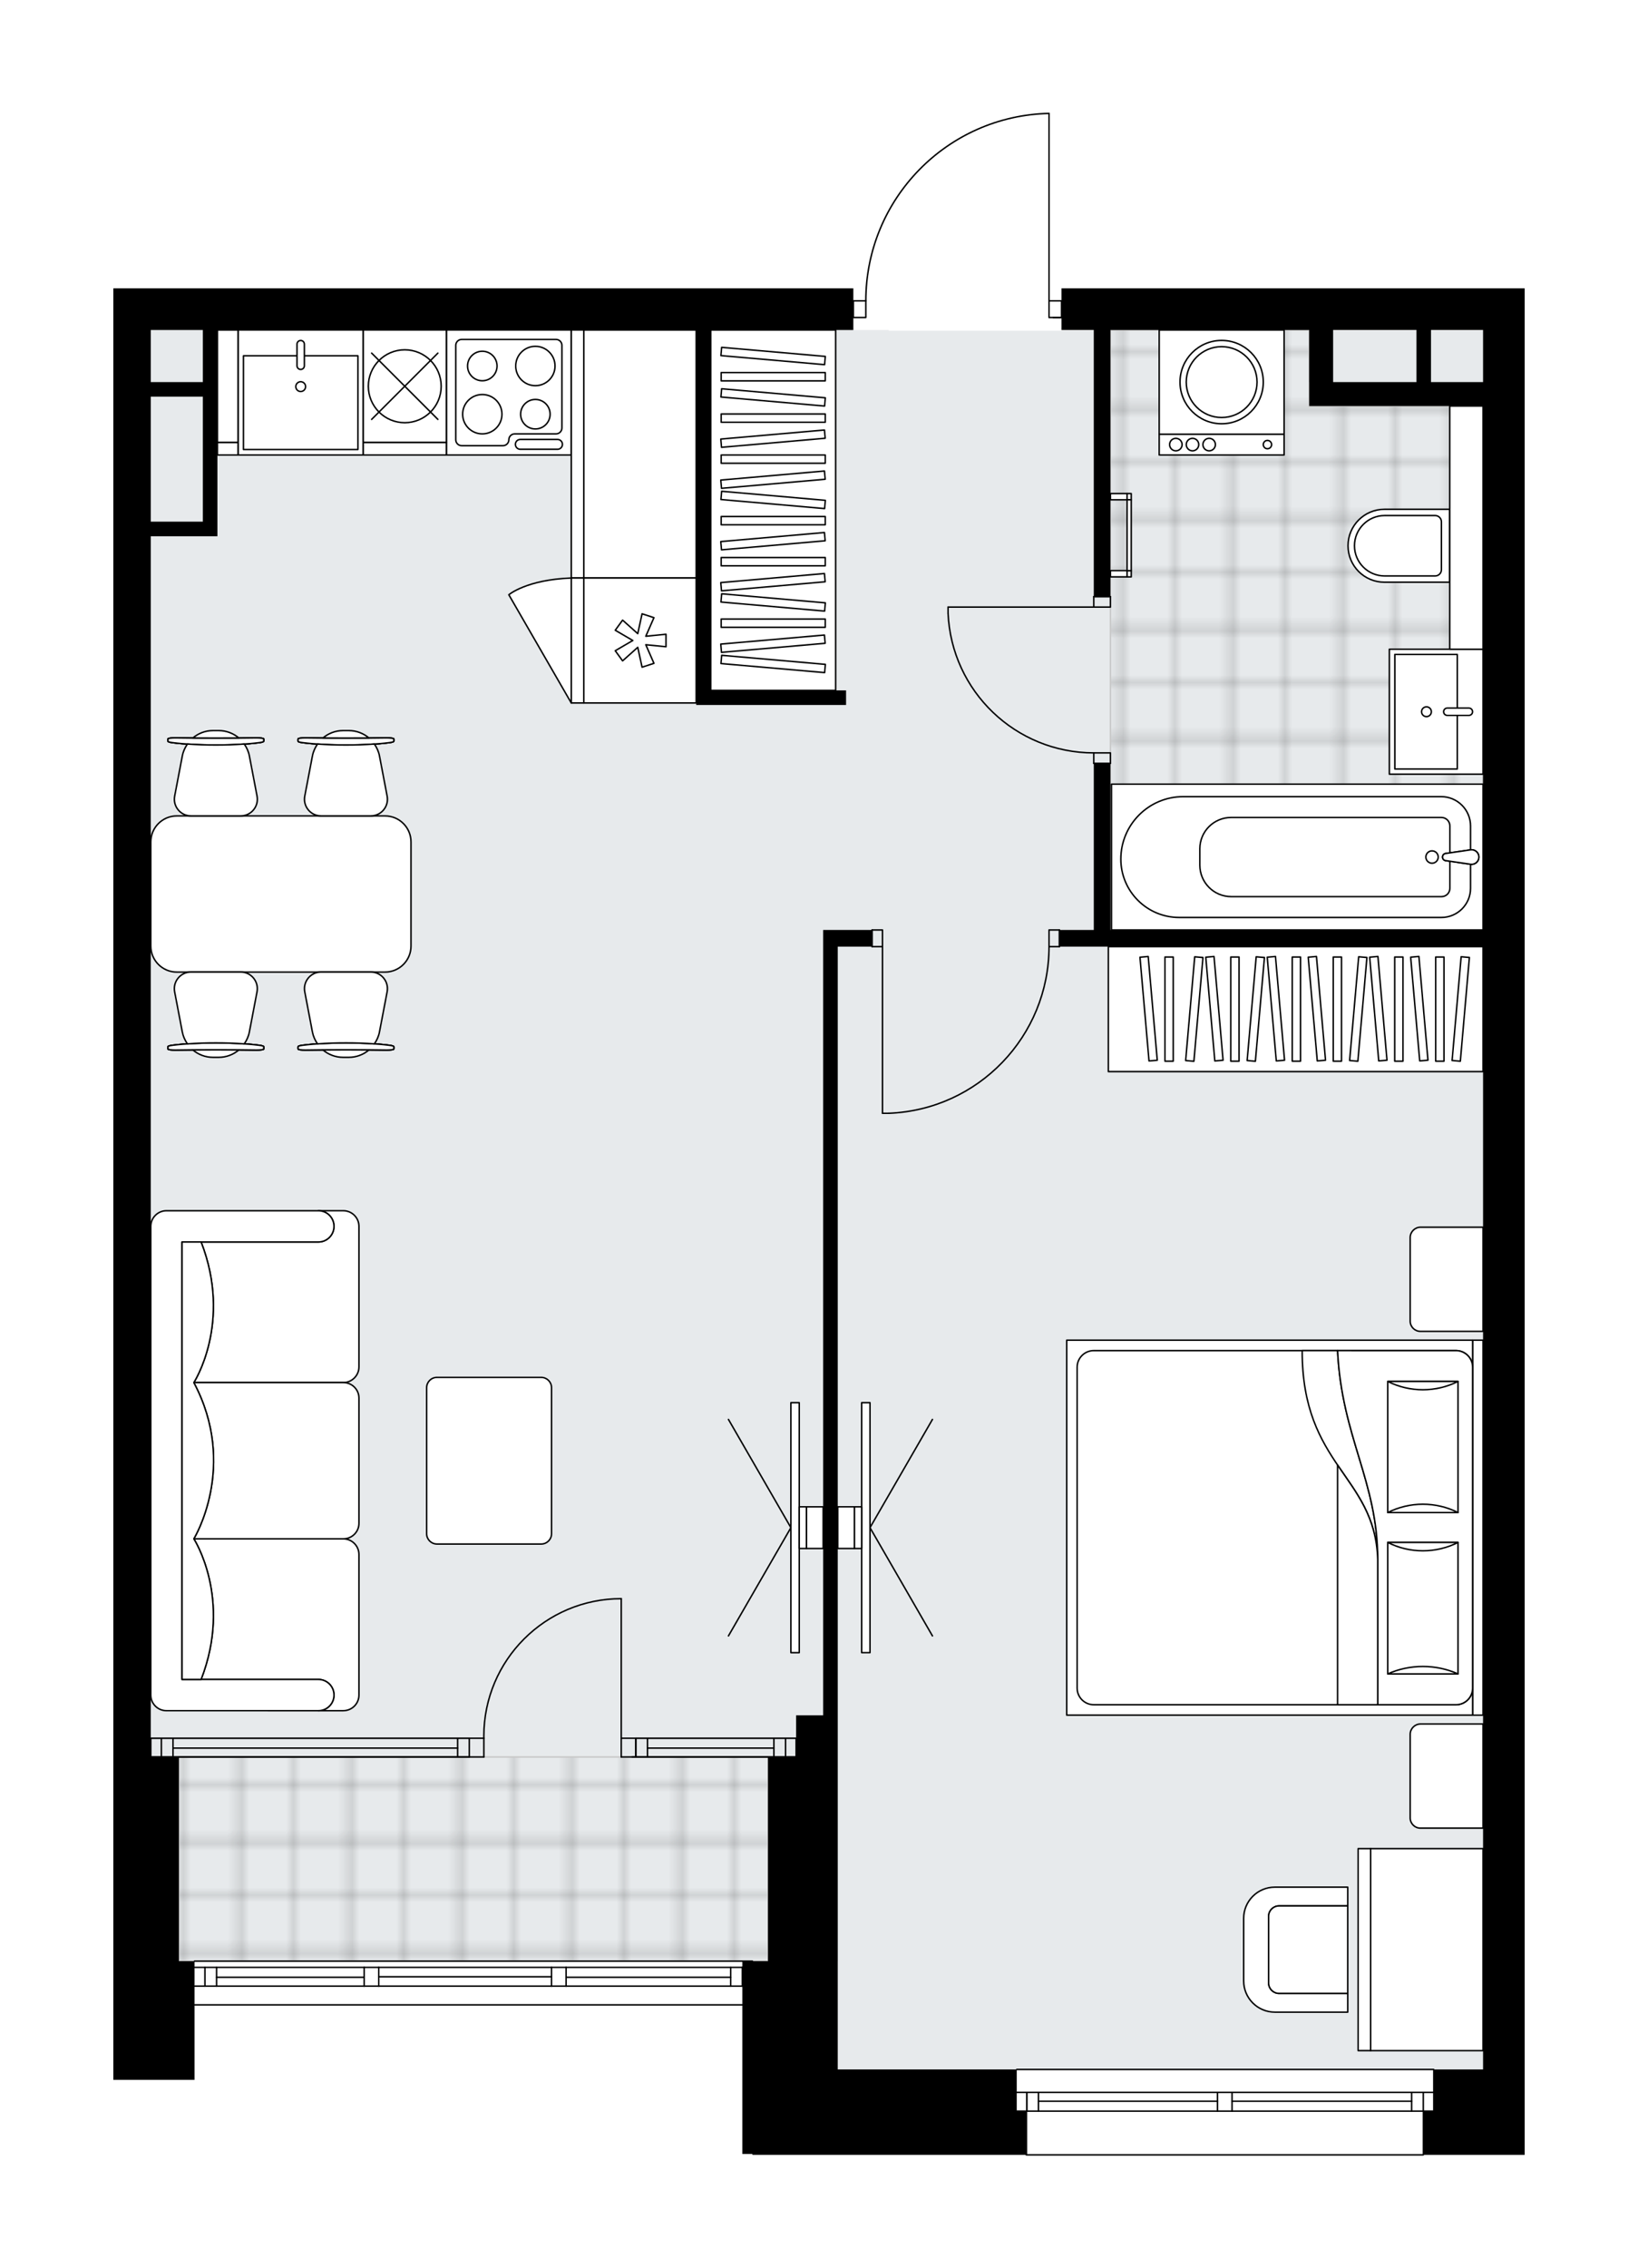 <svg xmlns="http://www.w3.org/2000/svg" xmlns:xlink="http://www.w3.org/1999/xlink" height="2000px" id="Layer_1" style="enable-background:new 0 0 1445.33 2000;" version="1.1" viewBox="0 0 1445.33 2000" width="1445.33px" x="0px" y="0px" xml:space="preserve">
<style type="text/css">
	.st0{fill:none;}
	.st1{opacity:0.25;fill:none;stroke:#070606;stroke-width:0.4;stroke-miterlimit:10;}
	.st2{fill:#FFFFFF;}
	.st3{fill:#E7EAEC;}
	.st4{fill:url(#SVGID_1_);stroke:#C8C8C8;stroke-width:1.3;stroke-miterlimit:10;}
	
		.st5{fill:url(#SVGID_00000032613333223131536170000006997749617005193917_);stroke:#C8C8C8;stroke-width:1.3;stroke-miterlimit:10;}
	.st6{fill:none;stroke:#000000;stroke-width:1.3;stroke-linecap:round;stroke-linejoin:round;stroke-miterlimit:10;}
	.st7{fill:#FFFFFF;stroke:#000000;stroke-width:1.3;stroke-linecap:round;stroke-linejoin:round;stroke-miterlimit:10;}
	.st8{fill:none;stroke:#000000;stroke-width:1.3;stroke-linecap:round;stroke-linejoin:round;}
	.st9{fill:none;stroke:#000000;stroke-width:1.3;stroke-linecap:round;stroke-linejoin:round;stroke-dasharray:9.914,9.914;}
	.st10{fill:none;stroke:#000000;stroke-width:1.3;stroke-linecap:round;stroke-linejoin:round;stroke-dasharray:9.886,9.886;}
	.st11{font-family:'Arial-BoldMT','Arial'; font-weight:bold;}
	.st12{font-size:96.27px;}
	.st13{font-size:81.46px;}
	.st14{letter-spacing:-4;}
	.st15{letter-spacing:-10;}
	.st16{letter-spacing:-2;}
	.st17{font-family: 'ArialMT','Arial';}
	.st18{font-size:40px;}
</style>
<pattern height="14.57" id="New_Pattern_Swatch_2" patternUnits="userSpaceOnUse" style="overflow:visible;" viewBox="7.49 -22.06 14.57 14.57" width="14.57" x="301.94" y="702.16">
	<g>
		<rect class="st0" height="14.57" width="14.57" x="7.49" y="-22.06" />
		<g>
			<rect class="st1" height="7.29" width="7.29" x="14.77" y="-7.49" />
		</g>
		<g>
			<rect class="st1" height="7.29" width="7.29" x="0.2" y="-7.49" />
		</g>
		<g>
			<rect class="st1" height="7.29" width="7.29" x="22.06" y="-14.77" />
		</g>
		<g>
			<rect class="st1" height="7.29" width="7.29" x="7.49" y="-14.77" />
			<rect class="st1" height="7.29" width="7.29" x="14.77" y="-22.06" />
		</g>
		<g>
			<rect class="st1" height="7.29" width="7.29" x="0.2" y="-22.06" />
		</g>
		<g>
			<rect class="st1" height="7.29" width="7.29" x="22.06" y="-29.35" />
		</g>
		<g>
			<rect class="st1" height="7.29" width="7.29" x="7.49" y="-29.35" />
		</g>
	</g>
</pattern>
<path class="st2" d="M100,1833.86v-542.1v-23.62v-33.06v-23.62V794.26V290.98v-36.74h652.97v10.37h10.38  c0.17-43.39,16.95-84.35,47.3-115.39c30.51-31.19,71.34-48.91,114.96-49.88c0,0,0.01,0,0.01,0c0,0,0,0,0,0s0,0,0,0c0,0,0,0,0,0  c0.09,0,0.17,0.02,0.25,0.05c0.03,0.01,0.05,0.03,0.07,0.05c0.05,0.03,0.09,0.05,0.13,0.09c0.02,0.02,0.04,0.05,0.06,0.08  c0.03,0.04,0.06,0.08,0.08,0.12c0.01,0.03,0.01,0.07,0.02,0.1c0.01,0.05,0.03,0.09,0.03,0.14c0,0,0,0.01,0,0.01c0,0,0,0,0,0.01  v164.62h10.37c0,0,0,0,0,0v-10.37h408.68v36.74v1533.71v36.74V1900h-88.81c0,0,0,0,0,0c0,0.36-0.29,0.65-0.65,0.65H905.52  c-0.36,0-0.65-0.29-0.65-0.65c0,0,0,0,0,0h-7.72H663.88v-0.77h-8.86V1768.4H171.63c0,0,0,0,0,0v65.46h-13.78h-24.8H100z" id="background" />
<g id="floor">
	<polygon class="st3" points="739.2,1729.18 739.2,1824.69 1308.6,1824.69 1308.6,291.59 784.2,291.59 784.2,290.98 133.06,290.98    133.06,1729.18  " />
	
		<pattern id="SVGID_1_" patternTransform="matrix(-6.48 0 0 -6.48 -60235.379 -49426.008)" xlink:href="#New_Pattern_Swatch_2">
	</pattern>
	<polygon class="st4" points="157.86,1549.18 677.67,1549.18 677.67,1729.18 157.86,1729.18  " />
	
		<pattern id="SVGID_00000068678948388432751540000003940185017513093793_" patternTransform="matrix(-6.48 0 0 -6.48 -60235.379 -49426.008)" xlink:href="#New_Pattern_Swatch_2">
	</pattern>
	
		<polygon points="   1155.18,358.03 1155.18,290.98 979.82,290.98 979.82,819.98 1308.6,819.98 1308.6,358.03  " style="fill:url(#SVGID_00000068678948388432751540000003940185017513093793_);stroke:#C8C8C8;stroke-width:1.3;stroke-miterlimit:10;" />
	<g id="LWPOLYLINE_00000101795712109801807340000010803535304528732336_">
		<rect class="st6" height="9.18" width="14.69" x="965.12" y="526.09" />
	</g>
	<g id="LWPOLYLINE_00000004533994436767443420000010908573581193482676_">
		<rect class="st6" height="9.18" width="14.69" x="965.12" y="663.85" />
	</g>
	<g id="LINE_00000039834998741917590010000012755770449015686586_">
		<line class="st6" x1="965.12" x2="979.82" y1="526.09" y2="526.09" />
	</g>
	<g id="LINE_00000020390718433644391290000010577403514908787127_">
		<line class="st6" x1="965.12" x2="979.82" y1="673.03" y2="673.03" />
	</g>
	<g id="LINE_00000127044449192139136050000016390195677350121612_">
		<line class="st6" x1="965.12" x2="836.55" y1="535.28" y2="535.28" />
	</g>
	<g id="ARC_00000009553811699410838050000003248564669209320631_">
		<path class="st6" d="M965.12,663.85c-68.87-0.05-125.51-54.26-128.57-123.06" />
	</g>
	<g id="LINE_00000037663332190409665660000007664093214292915602_">
		<line class="st6" x1="836.55" x2="836.55" y1="535.28" y2="540.79" />
	</g>
	<g id="LWPOLYLINE_00000026843639676266124300000004749150274751740296_">
		<rect class="st6" height="14.69" width="9.18" x="769.5" y="819.98" />
	</g>
	<g id="LWPOLYLINE_00000085214016038409165720000013506562143105445516_">
		<rect class="st6" height="14.69" width="9.18" x="925.63" y="819.98" />
	</g>
	<g id="LINE_00000070815143548687179700000018086664614112681140_">
		<line class="st6" x1="769.5" x2="769.5" y1="834.67" y2="819.98" />
	</g>
	<g id="LINE_00000052063130984834414550000006485723017064647326_">
		<line class="st6" x1="934.81" x2="934.81" y1="834.67" y2="819.98" />
	</g>
	<g id="LINE_00000152985854129514408160000018440568638047090598_">
		<line class="st6" x1="778.69" x2="778.69" y1="834.67" y2="981.61" />
	</g>
	<g id="LINE_00000031912209829667555560000006573162538772642742_">
		<line class="st6" x1="784.2" x2="778.69" y1="981.61" y2="981.61" />
	</g>
	<g id="ARC_00000145778254300726299090000000072009926605892019_">
		<path class="st6" d="M925.63,834.67c-0.04,79.01-62.48,143.88-141.43,146.94" />
	</g>
	<g id="ARC_00000015324613648786938550000011657032269621924509_">
		<path class="st6" d="M925.63,100c-89.84,2-161.64,75.4-161.64,165.27" />
	</g>
	<g id="LINE_00000077294153366133441650000013534168974995957436_">
		<line class="st6" x1="929.3" x2="936.65" y1="279.96" y2="279.96" />
	</g>
	<g id="LINE_00000170241793872462020090000014976056270652950711_">
		<line class="st6" x1="925.63" x2="925.63" y1="265.27" y2="100" />
	</g>
	<g id="LWPOLYLINE_00000071551669396329066060000016508814713525629359_">
		<rect class="st6" height="14.69" width="11.02" x="752.97" y="265.27" />
	</g>
	<g id="LWPOLYLINE_00000031201937681396311780000014178482823006214034_">
		<rect class="st6" height="14.69" width="11.02" x="925.63" y="265.27" />
	</g>
	<g id="ARC_00000162346326495874955990000017642836331320286340_">
		<path class="st6" d="M548.17,1409.58c-66.96,0.01-121.25,54.3-121.24,121.26c0,0.6,0,1.2,0.01,1.8" />
	</g>
	<g id="LINE_00000146493362077774841240000014054713198210105531_">
		<line class="st6" x1="548.17" x2="548.17" y1="1532.65" y2="1409.58" />
	</g>
	<g id="LINE_00000032620380427480819770000010408014799040304826_">
		<line class="st6" x1="414.09" x2="426.95" y1="1532.65" y2="1532.65" />
	</g>
	<g id="LINE_00000040547931631147007950000014592274870692400018_">
		<line class="st6" x1="426.95" x2="426.95" y1="1532.65" y2="1549.18" />
	</g>
	<g id="LINE_00000123406029806619260700000008480136983324086175_">
		<line class="st6" x1="426.95" x2="414.09" y1="1549.18" y2="1549.18" />
	</g>
	<g id="LINE_00000136377750053828932980000001075177390842616489_">
		<line class="st6" x1="561.03" x2="548.17" y1="1549.18" y2="1549.18" />
	</g>
	<g id="LINE_00000040561933727275026660000013025337568822618548_">
		<line class="st6" x1="548.17" x2="548.17" y1="1549.18" y2="1532.65" />
	</g>
	<g id="LINE_00000119094997857556197360000004150990504500061631_">
		<line class="st6" x1="548.17" x2="561.03" y1="1532.65" y2="1532.65" />
	</g>
	<g id="LINE_00000021107486839608140280000011355596162235502772_">
		<line class="st6" x1="561.03" x2="561.03" y1="1549.18" y2="1532.65" />
	</g>
	<g id="LINE_00000135689940620130618890000007825222276408020629_">
		<line class="st6" x1="133.06" x2="133.06" y1="1532.68" y2="1549.21" />
	</g>
	<g id="LINE_00000178189274981595618490000012450050064295274685_">
		<line class="st6" x1="414.09" x2="133.06" y1="1532.65" y2="1532.65" />
	</g>
	<g id="LINE_00000019640546218570228090000011848708813328652473_">
		<line class="st6" x1="414.09" x2="133.06" y1="1549.18" y2="1549.18" />
	</g>
	<g id="LINE_00000179604562186179003600000017584853439076484493_">
		<line class="st6" x1="403.8" x2="152.66" y1="1541.36" y2="1541.36" />
	</g>
	<g id="LINE_00000044148711184556237850000002221619686403029135_">
		<line class="st6" x1="142.38" x2="142.38" y1="1532.65" y2="1549.18" />
	</g>
	<g id="LINE_00000065070350651440430680000004536630381057864088_">
		<line class="st6" x1="403.8" x2="403.8" y1="1532.65" y2="1549.18" />
	</g>
	<g id="LINE_00000037655022415145794300000002120984947179856563_">
		<line class="st6" x1="414.09" x2="133.06" y1="1532.65" y2="1532.65" />
	</g>
	<g id="LINE_00000027592005003633369330000000061006368895246483_">
		<line class="st6" x1="133.06" x2="414.09" y1="1549.18" y2="1549.18" />
	</g>
	<g id="LINE_00000166674517050452406950000009877862436943029900_">
		<line class="st6" x1="152.66" x2="152.66" y1="1532.63" y2="1549.16" />
	</g>
	<g id="LINE_00000082326023428997846120000003373378567258802839_">
		<line class="st6" x1="414.09" x2="414.09" y1="1532.65" y2="1549.18" />
	</g>
	<g id="LINE_00000079450050278830398780000000347655888446678974_">
		<line class="st6" x1="702.46" x2="702.46" y1="1532.68" y2="1549.21" />
	</g>
	<g id="LINE_00000147202634204430119920000005015295548622822311_">
		<line class="st6" x1="561.03" x2="702.46" y1="1532.65" y2="1532.65" />
	</g>
	<g id="LINE_00000000919557506014256650000010510662788069782158_">
		<line class="st6" x1="557.85" x2="702.46" y1="1549.18" y2="1549.18" />
	</g>
	<g id="LINE_00000079452236958402272020000012304789142023313563_">
		<line class="st6" x1="571.32" x2="682.86" y1="1541.36" y2="1541.36" />
	</g>
	<g id="LINE_00000056418529037108468290000011411670238372539313_">
		<line class="st6" x1="693.15" x2="693.15" y1="1532.65" y2="1549.18" />
	</g>
	<g id="LINE_00000158711220430548216010000012851363384266286481_">
		<line class="st6" x1="571.32" x2="571.32" y1="1532.65" y2="1549.18" />
	</g>
	<g id="LINE_00000116228062060879038230000001539407840975793838_">
		<line class="st6" x1="561.03" x2="702.46" y1="1532.65" y2="1532.65" />
	</g>
	<g id="LINE_00000109735520859627928650000007721737325867672723_">
		<line class="st6" x1="702.46" x2="561.03" y1="1549.18" y2="1549.18" />
	</g>
	<g id="LINE_00000124880699452754411140000017660480535786913668_">
		<line class="st6" x1="682.86" x2="682.86" y1="1532.63" y2="1549.16" />
	</g>
	<g id="LINE_00000133507086853610001330000005735450767982962872_">
		<line class="st6" x1="561.03" x2="561.03" y1="1532.65" y2="1549.18" />
	</g>
	<line class="st6" x1="663.88" x2="171.63" y1="1767.75" y2="1767.75" />
	<line class="st6" x1="655.03" x2="655.03" y1="1751.22" y2="1734.69" />
	<line class="st6" x1="180.82" x2="180.82" y1="1751.22" y2="1734.69" />
	<line class="st6" x1="499.5" x2="644.74" y1="1743.42" y2="1743.42" />
	<line class="st6" x1="191.1" x2="321.33" y1="1743.42" y2="1743.42" />
	<line class="st6" x1="191.1" x2="191.1" y1="1734.69" y2="1751.22" />
	<line class="st6" x1="655.03" x2="655.03" y1="1751.22" y2="1734.69" />
	<line class="st6" x1="644.74" x2="644.74" y1="1734.69" y2="1751.22" />
	<line class="st6" x1="486.64" x2="486.64" y1="1751.22" y2="1734.69" />
	<line class="st6" x1="486.64" x2="499.5" y1="1734.69" y2="1734.69" />
	<line class="st6" x1="499.5" x2="499.5" y1="1734.69" y2="1751.22" />
	<line class="st6" x1="499.5" x2="486.64" y1="1751.22" y2="1751.22" />
	<line class="st6" x1="171.63" x2="663.88" y1="1729.18" y2="1729.18" />
	<line class="st6" x1="321.33" x2="321.33" y1="1751.22" y2="1734.69" />
	<line class="st6" x1="321.33" x2="334.19" y1="1734.69" y2="1734.69" />
	<line class="st6" x1="334.19" x2="334.19" y1="1734.69" y2="1751.22" />
	<line class="st6" x1="334.19" x2="321.33" y1="1751.22" y2="1751.22" />
	<line class="st6" x1="334.19" x2="486.64" y1="1742.96" y2="1742.96" />
	<line class="st6" x1="321.33" x2="171.63" y1="1751.22" y2="1751.22" />
	<line class="st6" x1="334.19" x2="486.64" y1="1751.22" y2="1751.22" />
	<line class="st6" x1="499.5" x2="663.88" y1="1751.22" y2="1751.22" />
	<line class="st6" x1="321.33" x2="171.63" y1="1734.69" y2="1734.69" />
	<line class="st6" x1="334.19" x2="486.64" y1="1734.69" y2="1734.69" />
	<line class="st6" x1="499.5" x2="663.88" y1="1734.69" y2="1734.69" />
	<line class="st6" x1="897.15" x2="1265.06" y1="1824.69" y2="1824.69" />
	<line class="st6" x1="1265.06" x2="1087.13" y1="1861.43" y2="1861.43" />
	<line class="st6" x1="1074.27" x2="897.15" y1="1861.43" y2="1861.43" />
	<line class="st6" x1="906.01" x2="906.01" y1="1844.9" y2="1861.43" />
	<line class="st6" x1="1255.88" x2="1255.88" y1="1844.9" y2="1861.43" />
	<line class="st6" x1="1265.06" x2="1087.13" y1="1844.9" y2="1844.9" />
	<line class="st6" x1="1074.27" x2="897.15" y1="1844.9" y2="1844.9" />
	<line class="st6" x1="1074.27" x2="916.3" y1="1852.7" y2="1852.7" />
	<line class="st6" x1="1245.59" x2="1087.13" y1="1852.7" y2="1852.7" />
	<line class="st6" x1="1245.59" x2="1245.59" y1="1861.43" y2="1844.9" />
	<line class="st6" x1="906.01" x2="906.01" y1="1844.9" y2="1861.43" />
	<line class="st6" x1="916.3" x2="916.3" y1="1861.43" y2="1844.9" />
	<line class="st6" x1="1087.13" x2="1087.13" y1="1844.9" y2="1861.43" />
	<line class="st6" x1="1087.13" x2="1074.27" y1="1861.43" y2="1861.43" />
	<line class="st6" x1="1074.27" x2="1074.27" y1="1861.43" y2="1844.9" />
	<line class="st6" x1="1074.27" x2="1087.13" y1="1844.9" y2="1844.9" />
	<line class="st6" x1="1255.88" x2="905.52" y1="1900" y2="1900" />
	<g>
		<path d="M1308.6,1824.69h-44.09v36.74h-9.18V1900h90.01v-38.57v-36.74V290.98v-36.74H936.65v36.74h28.47v235.11h14.69V290.98    h175.37v45.92h0.04v21.12h153.37v461.95H979.82V673.03h-14.69v146.94h-30.31v14.69h373.78V1824.69z M1176.31,336.9v-45.92h73.51    v45.92H1176.31z M1262.68,336.9v-45.92h45.92v45.92H1262.68z" />
		<polygon points="739.2,1512.44 739.2,834.67 769.5,834.67 769.5,819.98 739.2,819.98 726.34,819.98 726.34,1512.44     702.46,1512.44 702.46,1549.18 677.67,1549.18 677.67,1729.18 655.03,1729.18 655.03,1899.23 663.88,1899.23 663.88,1900     897.15,1900 906.34,1900 906.34,1861.43 897.15,1861.43 897.15,1824.69 739.2,1824.69 739.2,1549.18   " />
		<path d="M133.06,1833.86h24.8h13.78v-104.68h-13.78v-180h-24.8v-257.41v-23.62v-33.06v-23.62V794.26V472.83h45.92h12.86V290.98    H614.3v317.76v12.86h132.25v-12.86H627.15V290.98h125.82v-36.74H100v36.74v503.28v417.21v23.62v33.06v23.62v542.1H133.06z     M178.98,459.97h-45.92V349.76h45.92V459.97z M178.98,290.98v45.92h-45.92v-45.92H178.98z" />
	</g>
</g>
<g id="mebel">
	<g>
		
			<rect class="st7" height="327.85" transform="matrix(6.123234e-17 -1 1 6.123234e-17 388.988 1900.353)" width="128.57" x="1080.38" y="591.76" />
		<g id="ARC_00000090981320032058287430000005695549411431264154_">
			<path class="st7" d="M1297.59,762.03c0.61,0.09,1.24,0.09,1.85,0c3.5-0.51,5.93-3.77,5.42-7.27c-0.51-3.5-3.77-5.93-7.27-5.42     l-22.43,3.27c-1.04,0.31-1.85,1.12-2.16,2.16c-0.51,1.7,0.46,3.48,2.16,3.99L1297.59,762.03z" />
		</g>
		<path class="st7" d="M1297.57,728.32v21.02l-22.42,3.27c-1.04,0.31-1.85,1.12-2.16,2.16c-0.51,1.7,0.46,3.48,2.16,3.99l22.42,3.27    v21.21c0,14.2-11.51,25.71-25.71,25.71h-231.39c-28.43,0-51.47-23.04-51.47-51.47c0-30.41,24.65-55.06,55.06-55.06h227.61    C1285.98,702.42,1297.57,714.01,1297.57,728.32z" />
		<path class="st7" d="M1279.34,728.26V752l-4.18,0.61c-1.04,0.31-1.85,1.12-2.16,2.16c-0.51,1.7,0.46,3.48,2.16,3.99l4.18,0.61    v23.87c0,4.06-3.29,7.35-7.35,7.35h-185.56c-15.31,0-27.72-12.41-27.72-27.72v-14.52c0-15.22,12.34-27.55,27.55-27.55h185.6    C1275.99,720.78,1279.34,724.13,1279.34,728.26z" />
		<g id="ARC_00000145737129534249714630000009349544435683585953_">
			<path class="st7" d="M1297.59,762.03c0.61,0.09,1.24,0.09,1.85,0c3.5-0.51,5.93-3.77,5.42-7.27c-0.51-3.5-3.77-5.93-7.27-5.42     l-22.43,3.27c-1.04,0.31-1.85,1.12-2.16,2.16c-0.51,1.7,0.46,3.48,2.16,3.99L1297.59,762.03z" />
		</g>
		<circle class="st7" cx="1263.59" cy="755.68" r="5.45" />
	</g>
	<g>
		<rect class="st7" height="317.76" width="110.21" x="627.15" y="290.98" />
		<g>
			<rect class="st7" height="7.3" width="91.84" x="636.34" y="365.02" />
			<rect class="st7" height="7.3" width="91.84" x="636.34" y="401.18" />
			<rect class="st7" height="7.3" width="91.84" x="636.34" y="455.42" />
			<rect class="st7" height="7.3" width="91.84" x="636.34" y="491.59" />
			<rect class="st7" height="7.3" width="91.84" x="636.34" y="545.83" />
			
				<rect class="st7" height="7.3" transform="matrix(0.996 0.087 -0.087 0.996 33.151 -58.128)" width="91.84" x="636.34" y="346.93" />
			<rect class="st7" height="7.3" width="91.84" x="636.34" y="328.51" />
			
				<rect class="st7" height="7.3" transform="matrix(0.996 0.087 -0.087 0.996 29.969 -58.267)" width="91.84" x="636.34" y="310.42" />
			
				<rect class="st7" height="7.3" transform="matrix(0.996 0.087 -0.087 0.996 41.031 -57.784)" width="91.84" x="636.34" y="437.34" />
			
				<rect class="st7" height="7.3" transform="matrix(0.996 0.087 -0.087 0.996 48.911 -57.44)" width="91.84" x="636.34" y="527.75" />
			
				<rect class="st7" height="7.3" transform="matrix(0.996 -0.087 0.087 0.996 -31.111 60.934)" width="91.84" x="636.34" y="383.1" />
			
				<rect class="st7" height="7.3" transform="matrix(0.996 -0.087 0.087 0.996 -34.263 61.072)" width="91.84" x="636.34" y="419.26" />
			
				<rect class="st7" height="7.3" transform="matrix(0.996 -0.087 0.087 0.996 -38.991 61.278)" width="91.84" x="636.34" y="473.51" />
			
				<rect class="st7" height="7.3" transform="matrix(0.996 -0.087 0.087 0.996 -42.142 61.416)" width="91.84" x="636.34" y="509.67" />
			
				<rect class="st7" height="7.3" transform="matrix(0.996 0.087 -0.087 0.996 53.639 -57.234)" width="91.84" x="636.34" y="582" />
			
				<rect class="st7" height="7.3" transform="matrix(0.996 -0.087 0.087 0.996 -46.87 61.622)" width="91.84" x="636.34" y="563.92" />
		</g>
	</g>
	<g>
		
			<rect class="st7" height="330.62" transform="matrix(-9.881714e-11 1 -1 -9.881714e-11 2033.052 -253.518)" width="110.21" x="1088.18" y="724.46" />
		<g>
			
				<rect class="st7" height="7.3" transform="matrix(-8.958363e-11 1 -1 -8.958363e-11 2160.238 -380.704)" width="91.84" x="1224.55" y="886.12" />
			
				<rect class="st7" height="7.3" transform="matrix(-8.972308e-11 1 -1 -8.972308e-11 2124.075 -344.54)" width="91.84" x="1188.39" y="886.12" />
			
				<rect class="st7" height="7.3" transform="matrix(-8.958363e-11 1 -1 -8.958363e-11 2069.829 -290.295)" width="91.84" x="1134.14" y="886.12" />
			
				<rect class="st7" height="7.3" transform="matrix(-8.956409e-11 1 -1 -8.956409e-11 2033.665 -254.131)" width="91.84" x="1097.98" y="886.12" />
			
				<rect class="st7" height="7.3" transform="matrix(-9.021779e-11 1 -1 -9.021779e-11 1979.42 -199.886)" width="91.84" x="1043.73" y="886.12" />
			
				<rect class="st7" height="7.3" transform="matrix(-0.087 0.996 -0.996 -0.087 2287.239 -316.334)" width="91.84" x="1242.63" y="886.12" />
			
				<rect class="st7" height="7.3" transform="matrix(-0.087 0.996 -0.996 -0.087 2188.95 -226.269)" width="91.84" x="1152.22" y="886.12" />
			
				<rect class="st7" height="7.3" transform="matrix(-0.087 0.996 -0.996 -0.087 2090.661 -136.204)" width="91.84" x="1061.82" y="886.12" />
			
				<rect class="st7" height="7.3" transform="matrix(0.087 0.996 -0.996 0.087 2029.618 -435.405)" width="91.84" x="1206.47" y="886.12" />
			
				<rect class="st7" height="7.3" transform="matrix(0.087 0.996 -0.996 0.087 1996.606 -399.379)" width="91.84" x="1170.31" y="886.12" />
			
				<rect class="st7" height="7.3" transform="matrix(0.087 0.996 -0.996 0.087 1947.088 -345.339)" width="91.84" x="1116.06" y="886.12" />
			
				<rect class="st7" height="7.3" transform="matrix(0.087 0.996 -0.996 0.087 1914.076 -309.313)" width="91.84" x="1079.9" y="886.12" />
			
				<rect class="st7" height="7.3" transform="matrix(-0.087 0.996 -0.996 -0.087 2031.688 -82.165)" width="91.84" x="1007.57" y="886.12" />
			
				<rect class="st7" height="7.3" transform="matrix(0.087 0.996 -0.996 0.087 1864.559 -255.274)" width="91.84" x="1025.65" y="886.12" />
			
				<rect class="st7" height="7.3" transform="matrix(-9.035635e-11 1 -1 -9.035635e-11 1921.35 -141.815)" width="91.84" x="985.66" y="886.12" />
			
				<rect class="st7" height="7.3" transform="matrix(0.087 0.996 -0.996 0.087 1811.549 -197.425)" width="91.84" x="967.58" y="886.12" />
		</g>
	</g>
	<g>
		<g>
			<g>
				
					<rect class="st7" height="9.18" transform="matrix(4.488327e-11 -1 1 4.488327e-11 -42.98 2650.987)" width="330.62" x="1138.69" y="1342.39" />
				
					<rect class="st7" height="358.17" transform="matrix(4.488327e-11 -1 1 4.488327e-11 -226.658 2467.309)" width="330.62" x="955.02" y="1167.9" />
				<path class="st7" d="M1299.41,1488.42v-282.86c0-8.12-6.58-14.69-14.69-14.69h-319.6c-8.12,0-14.69,6.58-14.69,14.69v282.86      c0,8.12,6.58,14.69,14.69,14.69h319.6C1292.83,1503.11,1299.41,1496.53,1299.41,1488.42z" />
				<path class="st7" d="M1180.24,1190.86c3.76,76.8,35.41,114.86,35.43,184.01c-2.5-73.99-66.8-81.89-66.66-184.01L1180.24,1190.86      z" />
				<g>
					<path class="st7" d="M1180.24,1190.86c3.76,76.8,35.41,114.86,35.43,184.01l0,128.24h69.04c8.12,0,14.69-6.58,14.69-14.69       v-282.86c0-8.12-6.58-14.69-14.69-14.69L1180.24,1190.86L1180.24,1190.86z" />
				</g>
				
					<rect class="st7" height="62.02" transform="matrix(4.474471e-11 -1 1 4.474471e-11 -162.461 2673.488)" width="115.9" x="1197.56" y="1386.96" />
				<path class="st7" d="M1224.5,1360.02c19.48,9.82,42.54,9.82,62.02,0H1224.5z" />
				<path class="st7" d="M1286.52,1475.93c-19.48-8.73-42.54-8.73-62.02,0H1286.52z" />
				
					<rect class="st7" height="62.02" transform="matrix(4.474205e-11 -1 1 4.474205e-11 -20.34 2531.367)" width="115.62" x="1197.7" y="1244.84" />
				<path class="st7" d="M1224.5,1218.04c19.48,9.79,42.54,9.79,62.02,0H1224.5z" />
				<path class="st7" d="M1286.52,1333.66c-19.48-9.79-42.54-9.79-62.02,0H1286.52z" />
				<g>
					<path class="st7" d="M1215.67,1374.87v128.24h-35.43v-211.34C1196.96,1316.47,1214.39,1337.04,1215.67,1374.87z" />
				</g>
			</g>
		</g>
		<g>
			<g>
				<path class="st7" d="M1244.31,1602.9v-73.64c0-5.07,4.11-9.18,9.18-9.18h55.1v91.84h-55.28      C1248.34,1611.91,1244.31,1607.88,1244.31,1602.9z" />
			</g>
		</g>
		<g>
			<g>
				<path class="st7" d="M1244.31,1164.88v-73.64c0-5.07,4.11-9.18,9.18-9.18h55.1v91.84h-55.28      C1248.34,1173.89,1244.31,1169.86,1244.31,1164.88z" />
			</g>
		</g>
	</g>
	<g>
		<g>
			<g id="LINE_00000139979830181056130250000002339447468208834714_">
				<line class="st7" x1="767.66" x2="822.77" y1="1346.98" y2="1251.54" />
			</g>
			<g id="LINE_00000085966514533804781300000008132054828084137093_">
				<line class="st7" x1="767.66" x2="822.77" y1="1346.98" y2="1442.43" />
			</g>
		</g>
		
			<rect class="st7" height="220.41" transform="matrix(-1 -1.224647e-16 1.224647e-16 -1 1527.982 2693.967)" width="7.35" x="760.32" y="1236.78" />
		<rect class="st7" height="36.74" width="6.43" x="753.89" y="1328.62" />
		
			<rect class="st7" height="36.74" transform="matrix(-1 -1.224647e-16 1.224647e-16 -1 1493.084 2693.967)" width="14.69" x="739.19" y="1328.62" />
	</g>
	<g>
		<g>
			<g id="LINE_00000165914944018021939200000008731917611714163859_">
				<line class="st7" x1="697.87" x2="642.76" y1="1346.98" y2="1251.54" />
			</g>
			<g id="LINE_00000071543319267893927570000013336344135696258226_">
				<line class="st7" x1="697.87" x2="642.76" y1="1346.98" y2="1442.43" />
			</g>
		</g>
		<rect class="st7" height="220.41" width="7.35" x="697.87" y="1236.78" />
		
			<rect class="st7" height="36.74" transform="matrix(-1 -4.046153e-11 4.046153e-11 -1 1416.857 2693.967)" width="6.43" x="705.21" y="1328.62" />
		<rect class="st7" height="36.74" width="14.69" x="711.64" y="1328.62" />
	</g>
	<g>
		
			<rect class="st7" height="82.65" transform="matrix(6.123234e-17 -1 1 6.123234e-17 639.741 1894.795)" width="110.21" x="1212.16" y="586.2" />
		
			<rect class="st7" height="55.1" transform="matrix(6.123234e-17 -1 1 6.123234e-17 630.782 1885.874)" width="101.02" x="1207.82" y="599.99" />
		<path class="st7" d="M1273.81,627.55L1273.81,627.55c0,1.79,1.45,3.25,3.25,3.25h19.04c1.79,0,3.25-1.45,3.25-3.25v0    c0-1.79-1.45-3.25-3.25-3.25h-19.04C1275.27,624.3,1273.81,625.75,1273.81,627.55z" />
		<circle class="st7" cx="1258.68" cy="627.55" r="4.32" />
	</g>
	<g>
		<path class="st7" d="M1189.45,481.21L1189.45,481.21c0,17.75,14.39,32.14,32.14,32.14h57.62v-64.29h-57.62    C1203.84,449.06,1189.45,463.45,1189.45,481.21z" />
		
			<rect class="st7" height="29.39" transform="matrix(2.512130e-11 -1 1 2.512130e-11 828.681 1759.121)" width="214.4" x="1186.7" y="450.53" />
		<path class="st7" d="M1195.15,481.21L1195.15,481.21c0,14.71,11.92,26.63,26.63,26.63h44.57c3.04,0,5.51-2.47,5.51-5.51v-42.25    c0-3.04-2.47-5.51-5.51-5.51h-44.57C1207.07,454.57,1195.15,466.5,1195.15,481.21z" />
	</g>
	<g>
		<rect class="st7" height="18.37" width="110.21" x="1022.85" y="382.82" />
		<rect class="st7" height="91.84" width="110.21" x="1022.85" y="290.98" />
		<g id="CIRCLE_00000079444024957274076830000017346053664647556771_">
			<circle class="st7" cx="1077.95" cy="336.9" r="36.74" />
		</g>
		<g id="CIRCLE_00000024685413990644372280000010339210086795118003_">
			<circle class="st7" cx="1077.95" cy="336.9" r="31.23" />
		</g>
		<g id="CIRCLE_00000079450159610786610130000004467989872246619291_">
			<circle class="st7" cx="1118.36" cy="392" r="3.67" />
		</g>
		<g id="CIRCLE_00000158717575486479637130000002801210375060590995_">
			<circle class="st7" cx="1066.93" cy="392" r="5.51" />
		</g>
		<g id="CIRCLE_00000179613575562083049260000008971221222592482463_">
			<circle class="st7" cx="1052.24" cy="392" r="5.51" />
		</g>
		<g id="CIRCLE_00000035490674085980660320000018125306546545640346_">
			<circle class="st7" cx="1037.54" cy="392" r="5.51" />
		</g>
	</g>
	<g>
		
			<rect class="st7" height="14.69" transform="matrix(-4.720509e-11 1 -1 -4.720509e-11 1425.103 -549.216)" width="5.51" x="984.4" y="430.6" />
		
			<rect class="st7" height="3.67" transform="matrix(-4.720509e-11 1 -1 -4.720509e-11 1434.287 -558.4)" width="5.51" x="993.59" y="436.11" />
		
			<rect class="st7" height="14.69" transform="matrix(-4.720509e-11 1 -1 -4.720509e-11 1493.064 -481.255)" width="5.51" x="984.4" y="498.56" />
		
			<rect class="st7" height="3.67" transform="matrix(-4.720509e-11 1 -1 -4.720509e-11 1502.248 -490.439)" width="5.51" x="993.59" y="504.07" />
		
			<rect class="st7" height="3.67" transform="matrix(4.471008e-11 -1 1 4.471008e-11 524.419 1468.268)" width="62.45" x="965.12" y="470.09" />
	</g>
	<g>
		<g>
			<g>
				<g>
					<path class="st7" d="M1189.21,1757.62h-60.61c-5.07,0-9.18-4.11-9.18-9.18v-58.78c0-5.07,4.11-9.18,9.18-9.18h60.61v-16.53       h-64.31c-15.2,0-27.53,12.33-27.53,27.53v55.15c0,15.2,12.33,27.53,27.53,27.53h64.31V1757.62z" />
				</g>
				<path class="st7" d="M1119.41,1689.66v58.78c0,5.07,4.11,9.18,9.18,9.18h60.61v-77.14h-60.61      C1123.52,1680.48,1119.41,1684.59,1119.41,1689.66z" />
			</g>
		</g>
		<g>
			
				<rect class="st7" height="99.19" transform="matrix(-8.841035e-11 1 -1 -8.841035e-11 2978.051 460.046)" width="178.11" x="1169.95" y="1669.46" />
			
				<rect class="st7" height="11.02" transform="matrix(-8.841035e-11 1 -1 -8.841035e-11 2922.948 515.15)" width="178.11" x="1114.84" y="1713.54" />
		</g>
	</g>
	<g>
		<path class="st7" d="M280.92,1480.81L280.92,1480.81c7.61,0,13.78,6.17,13.78,13.78l0,0c0,7.61-6.17,13.78-13.78,13.78h0h21.99    c7.64,0,13.83-6.19,13.83-13.83v-123.87c0-7.61-6.23-13.84-13.84-13.84l-131.88,0c0,0,34.15,52.63,6.42,123.98H280.92z" />
		<path class="st7" d="M280.92,1095.08L280.92,1095.08c7.61,0,13.78-6.17,13.78-13.78v0c0-7.61-6.17-13.78-13.78-13.78h0h21.99    c7.64,0,13.83,6.19,13.83,13.83v123.87c0,7.61-6.23,13.84-13.84,13.84l-131.88,0c0,0,34.15-52.63,6.42-123.98H280.92z" />
		<path class="st7" d="M146.83,1067.53h134.08c7.61,0,13.78,6.17,13.78,13.78v0c0,7.61-6.17,13.78-13.78,13.78H160.61v385.72h120.31    c7.61,0,13.78,6.17,13.78,13.78v0c0,7.61-6.17,13.78-13.78,13.78H146.83c-7.61,0-13.78-6.17-13.78-13.78v-413.27    C133.06,1073.73,139.26,1067.53,146.83,1067.53z" />
		<path class="st7" d="M171.02,1219.06h132.01c7.57,0,13.71,6.14,13.71,13.71v110.34c0,7.57-6.14,13.71-13.71,13.71H171.02    C171.02,1356.82,210.26,1292.98,171.02,1219.06z" />
		<g>
			<path class="st7" d="M177.44,1480.81c27.73-71.35-6.42-123.98-6.42-123.98v0c0,0,39.24-63.84,0-137.76v0     c0,0,34.15-52.63,6.42-123.98h-16.83v385.72L177.44,1480.81z" />
		</g>
	</g>
	<g>
		<path class="st7" d="M376.46,1223.56v128.78c0,5.02,4.07,9.08,9.08,9.08h92.04c5.02,0,9.08-4.07,9.08-9.08v-128.78    c0-5.02-4.07-9.08-9.08-9.08h-92.04C380.53,1214.47,376.46,1218.54,376.46,1223.56z" />
	</g>
	<g>
		<path class="st7" d="M156.02,719.41H339.7c12.68,0,22.96,10.28,22.96,22.96v91.79c0,12.68-10.28,22.96-22.96,22.96H156.02    c-12.68,0-22.96-10.28-22.96-22.96v-91.79C133.06,729.69,143.34,719.41,156.02,719.41z" />
		<g>
			<g id="LINE_00000040534552031858421300000000221049523712939668_">
				<path class="st7" d="M267.07,921.64c22.23-2.79,54.15-2.79,76.38,0c2.57,0.32,4.06,0.81,4.06,1.32v0.13v1.81      c0,0.55-2.88,0.99-6.43,0.99c-23.82-0.38-47.82-0.38-71.63,0c-3.55,0-6.43-0.44-6.43-0.99v-1.81v-0.13      C263.01,922.44,264.5,921.96,267.07,921.64z" />
			</g>
			<g id="LINE_00000023253719266851016220000002284468756756732092_">
				<path class="st7" d="M267.07,921.64c22.23-2.79,54.15-2.79,76.38,0c2.57,0.32,4.06,0.81,4.06,1.32v0.13v1.81      c0,0.55-2.88,0.99-6.43,0.99c-23.82-0.38-47.82-0.38-71.63,0c-3.55,0-6.43-0.44-6.43-0.99v-1.81v-0.13      C263.01,922.44,264.5,921.96,267.07,921.64z" />
			</g>
			<g id="LINE_00000169534984713306799570000002553948310073522591_">
				<path class="st7" d="M267.07,921.64c22.23-2.79,54.15-2.79,76.38,0c2.57,0.32,4.06,0.81,4.06,1.32v0.13v1.81      c0,0.55-2.88,0.99-6.43,0.99c-23.82-0.38-47.82-0.38-71.63,0c-3.55,0-6.43-0.44-6.43-0.99v-1.81v-0.13      C263.01,922.44,264.5,921.96,267.07,921.64z" />
			</g>
			<path class="st7" d="M284.96,925.76c4.83,4.09,11.05,6.53,17.77,6.53h5.06c6.72,0,12.93-2.44,17.77-6.53     C312.02,925.64,298.49,925.64,284.96,925.76z" />
			<path class="st7" d="M275.66,909.9c0.74,3.9,2.37,7.42,4.52,10.52c15.94-1.12,34.2-1.12,50.14,0c2.16-3.1,3.78-6.61,4.52-10.52     l6.76-35.4c1.73-9.06-5.21-17.45-14.43-17.45h-43.83c-9.22,0-16.16,8.39-14.43,17.45L275.66,909.9z" />
		</g>
		<g>
			<g id="LINE_00000064322774005386826870000005819447396160934033_">
				<path class="st7" d="M152.27,921.64c22.23-2.79,54.15-2.79,76.38,0c2.57,0.32,4.06,0.81,4.06,1.32v0.13v1.81      c0,0.55-2.88,0.99-6.43,0.99c-23.82-0.38-47.82-0.38-71.63,0c-3.55,0-6.43-0.44-6.43-0.99v-1.81v-0.13      C148.21,922.44,149.7,921.96,152.27,921.64z" />
			</g>
			<g id="LINE_00000111178941625270135510000005766808545480476548_">
				<path class="st7" d="M152.27,921.64c22.23-2.79,54.15-2.79,76.38,0c2.57,0.32,4.06,0.81,4.06,1.32v0.13v1.81      c0,0.55-2.88,0.99-6.43,0.99c-23.82-0.38-47.82-0.38-71.63,0c-3.55,0-6.43-0.44-6.43-0.99v-1.81v-0.13      C148.21,922.44,149.7,921.96,152.27,921.64z" />
			</g>
			<g id="LINE_00000149353973667455711700000007773572131112546742_">
				<path class="st7" d="M152.27,921.64c22.23-2.79,54.15-2.79,76.38,0c2.57,0.32,4.06,0.81,4.06,1.32v0.13v1.81      c0,0.55-2.88,0.99-6.43,0.99c-23.82-0.38-47.82-0.38-71.63,0c-3.55,0-6.43-0.44-6.43-0.99v-1.81v-0.13      C148.21,922.44,149.7,921.96,152.27,921.64z" />
			</g>
			<path class="st7" d="M170.16,925.76c4.83,4.09,11.05,6.53,17.77,6.53h5.06c6.72,0,12.93-2.44,17.77-6.53     C197.22,925.64,183.69,925.64,170.16,925.76z" />
			<path class="st7" d="M160.86,909.9c0.74,3.9,2.37,7.42,4.52,10.52c15.94-1.12,34.2-1.12,50.14,0c2.16-3.1,3.78-6.61,4.52-10.52     l6.75-35.4c1.73-9.06-5.21-17.45-14.43-17.45h-43.83c-9.22,0-16.16,8.39-14.43,17.45L160.86,909.9z" />
		</g>
		<g>
			<g id="LINE_00000132796901369028286010000005395649934838264984_">
				<path class="st7" d="M228.65,654.83c-22.23,2.79-54.15,2.79-76.38,0c-2.57-0.32-4.06-0.81-4.06-1.32v-0.13v-1.81      c0-0.55,2.88-0.99,6.43-0.99c23.82,0.38,47.82,0.38,71.63,0c3.55,0,6.43,0.44,6.43,0.99v1.81v0.13      C232.7,654.02,231.21,654.51,228.65,654.83z" />
			</g>
			<g id="LINE_00000088841482679182107950000011828273146414455468_">
				<path class="st7" d="M228.65,654.83c-22.23,2.79-54.15,2.79-76.38,0c-2.57-0.32-4.06-0.81-4.06-1.32v-0.13v-1.81      c0-0.55,2.88-0.99,6.43-0.99c23.82,0.38,47.82,0.38,71.63,0c3.55,0,6.43,0.44,6.43,0.99v1.81v0.13      C232.7,654.02,231.21,654.51,228.65,654.83z" />
			</g>
			<g id="LINE_00000087371105339812080190000003338632624618570386_">
				<path class="st7" d="M228.65,654.83c-22.23,2.79-54.15,2.79-76.38,0c-2.57-0.32-4.06-0.81-4.06-1.32v-0.13v-1.81      c0-0.55,2.88-0.99,6.43-0.99c23.82,0.38,47.82,0.38,71.63,0c3.55,0,6.43,0.44,6.43,0.99v1.81v0.13      C232.7,654.02,231.21,654.51,228.65,654.83z" />
			</g>
			<path class="st7" d="M210.76,650.7c-4.83-4.09-11.05-6.53-17.77-6.53h-5.06c-6.72,0-12.93,2.44-17.77,6.53     C183.69,650.82,197.22,650.82,210.76,650.7z" />
			<path class="st7" d="M220.05,666.56c-0.74-3.9-2.37-7.42-4.52-10.52c-15.94,1.12-34.2,1.12-50.14,0     c-2.16,3.1-3.78,6.61-4.52,10.52l-6.75,35.4c-1.73,9.06,5.21,17.45,14.43,17.45h43.83c9.22,0,16.16-8.39,14.43-17.45     L220.05,666.56z" />
		</g>
		<g>
			<g id="LINE_00000036937171738875728910000008790667012462371242_">
				<path class="st7" d="M343.45,654.83c-22.23,2.79-54.15,2.79-76.38,0c-2.57-0.32-4.06-0.81-4.06-1.32v-0.13v-1.81      c0-0.55,2.88-0.99,6.43-0.99c23.82,0.38,47.82,0.38,71.63,0c3.55,0,6.43,0.44,6.43,0.99v1.81v0.13      C347.5,654.02,346.01,654.51,343.45,654.83z" />
			</g>
			<g id="LINE_00000176026948453938906480000016430801002014400447_">
				<path class="st7" d="M343.45,654.83c-22.23,2.79-54.15,2.79-76.38,0c-2.57-0.32-4.06-0.81-4.06-1.32v-0.13v-1.81      c0-0.55,2.88-0.99,6.43-0.99c23.82,0.38,47.82,0.38,71.63,0c3.55,0,6.43,0.44,6.43,0.99v1.81v0.13      C347.5,654.02,346.01,654.51,343.45,654.83z" />
			</g>
			<g id="LINE_00000165951752212992269470000004384669647205224322_">
				<path class="st7" d="M343.45,654.83c-22.23,2.79-54.15,2.79-76.38,0c-2.57-0.32-4.06-0.81-4.06-1.32v-0.13v-1.81      c0-0.55,2.88-0.99,6.43-0.99c23.82,0.38,47.82,0.38,71.63,0c3.55,0,6.43,0.44,6.43,0.99v1.81v0.13      C347.5,654.02,346.01,654.51,343.45,654.83z" />
			</g>
			<path class="st7" d="M325.56,650.7c-4.83-4.09-11.05-6.53-17.77-6.53h-5.06c-6.72,0-12.93,2.44-17.77,6.53     C298.49,650.82,312.02,650.82,325.56,650.7z" />
			<path class="st7" d="M334.85,666.56c-0.74-3.9-2.37-7.42-4.52-10.52c-15.94,1.12-34.2,1.12-50.14,0     c-2.16,3.1-3.78,6.61-4.52,10.52l-6.76,35.4c-1.73,9.06,5.21,17.45,14.43,17.45h43.83c9.22,0,16.16-8.39,14.43-17.45     L334.85,666.56z" />
		</g>
	</g>
	<g>
		<rect class="st7" height="99.19" width="18.36" x="191.84" y="290.98" />
		
			<rect class="st7" height="11.02" transform="matrix(-1 -1.224647e-16 1.224647e-16 -1 402.031 791.349)" width="18.36" x="191.84" y="390.16" />
	</g>
	<g>
		
			<rect class="st7" height="110.21" transform="matrix(-1 -1.224647e-16 1.224647e-16 -1 897.968 692.163)" width="110.21" x="393.88" y="290.98" />
		<path class="st7" d="M495.82,304.5v72.86c0,2.87-2.33,5.2-5.2,5.2h-36.43c-2.87,0-5.2,2.33-5.2,5.2l0,0c0,2.87-2.33,5.2-5.2,5.2    h-36.43c-2.87,0-5.2-2.33-5.2-5.2V304.5c0-2.87,2.33-5.2,5.2-5.2h83.27C493.49,299.29,495.82,301.62,495.82,304.5z" />
		<path class="st7" d="M459.11,396.15h32.83c2.4,0,4.34-1.94,4.34-4.34l0,0c0-2.4-1.94-4.34-4.34-4.34h-32.83    c-2.4,0-4.34,1.94-4.34,4.34l0,0C454.77,394.21,456.72,396.15,459.11,396.15z" />
		<circle class="st7" cx="472.4" cy="322.71" r="17.35" />
		<circle class="st7" cx="425.57" cy="365.21" r="17.35" />
		<circle class="st7" cx="472.4" cy="365.21" r="13.01" />
		<circle class="st7" cx="425.57" cy="322.71" r="13.01" />
	</g>
	<g>
		
			<rect class="st7" height="99.19" transform="matrix(-1 -1.224647e-16 1.224647e-16 -1 714.29 681.143)" width="73.47" x="320.41" y="290.98" />
		
			<rect class="st7" height="11.02" transform="matrix(-1 -1.224647e-16 1.224647e-16 -1 714.29 791.349)" width="73.47" x="320.41" y="390.16" />
		<circle class="st7" cx="357.15" cy="340.57" r="32.14" />
		<line class="st7" x1="327.92" x2="386.37" y1="311.35" y2="369.79" />
		<line class="st7" x1="327.92" x2="386.37" y1="369.79" y2="311.35" />
	</g>
	<g>
		
			<rect class="st7" height="99.19" transform="matrix(6.123234e-17 -1 1 6.123234e-17 164.391 965.01)" width="218.66" x="455.37" y="350.72" />
		
			<rect class="st7" height="11.02" transform="matrix(6.123234e-17 -1 1 6.123234e-17 109.288 909.907)" width="218.66" x="400.27" y="394.8" />
	</g>
	<g>
		
			<rect class="st7" height="99.19" transform="matrix(-1.836970e-16 1 -1 -1.836970e-16 1129.44 0.044)" width="110.21" x="509.59" y="515.15" />
		
			<rect class="st7" height="11.02" transform="matrix(-1.836970e-16 1 -1 -1.836970e-16 1074.337 55.148)" width="110.21" x="454.49" y="559.23" />
		<polygon class="st7" points="569.83,561.01 587.66,559.23 587.66,570.25 569.83,568.47 577.03,584.88 566.55,588.28     562.74,570.77 549.36,582.7 542.88,573.78 558.36,564.74 542.88,555.7 549.36,546.79 562.74,558.71 566.55,541.2 577.03,544.61       " />
		<path class="st7" d="M504.08,619.85l-55.1-95.44c0,0,15.51-13.3,55.1-14.76V619.85z" />
	</g>
	<g>
		
			<rect class="st7" height="110.21" transform="matrix(-1 -1.224647e-16 1.224647e-16 -1 530.605 692.163)" width="110.21" x="210.2" y="290.98" />
		
			<rect class="st7" height="82.65" transform="matrix(-1 -1.224647e-16 1.224647e-16 -1 530.643 710.043)" width="101.02" x="214.81" y="313.69" />
		<path class="st7" d="M265.32,325.76L265.32,325.76c1.79,0,3.25-1.45,3.25-3.25v-19.04c0-1.79-1.45-3.25-3.25-3.25l0,0    c-1.79,0-3.25,1.45-3.25,3.25v19.04C262.07,324.31,263.53,325.76,265.32,325.76z" />
		<circle class="st7" cx="265.32" cy="340.89" r="4.32" />
	</g>
</g>
</svg>